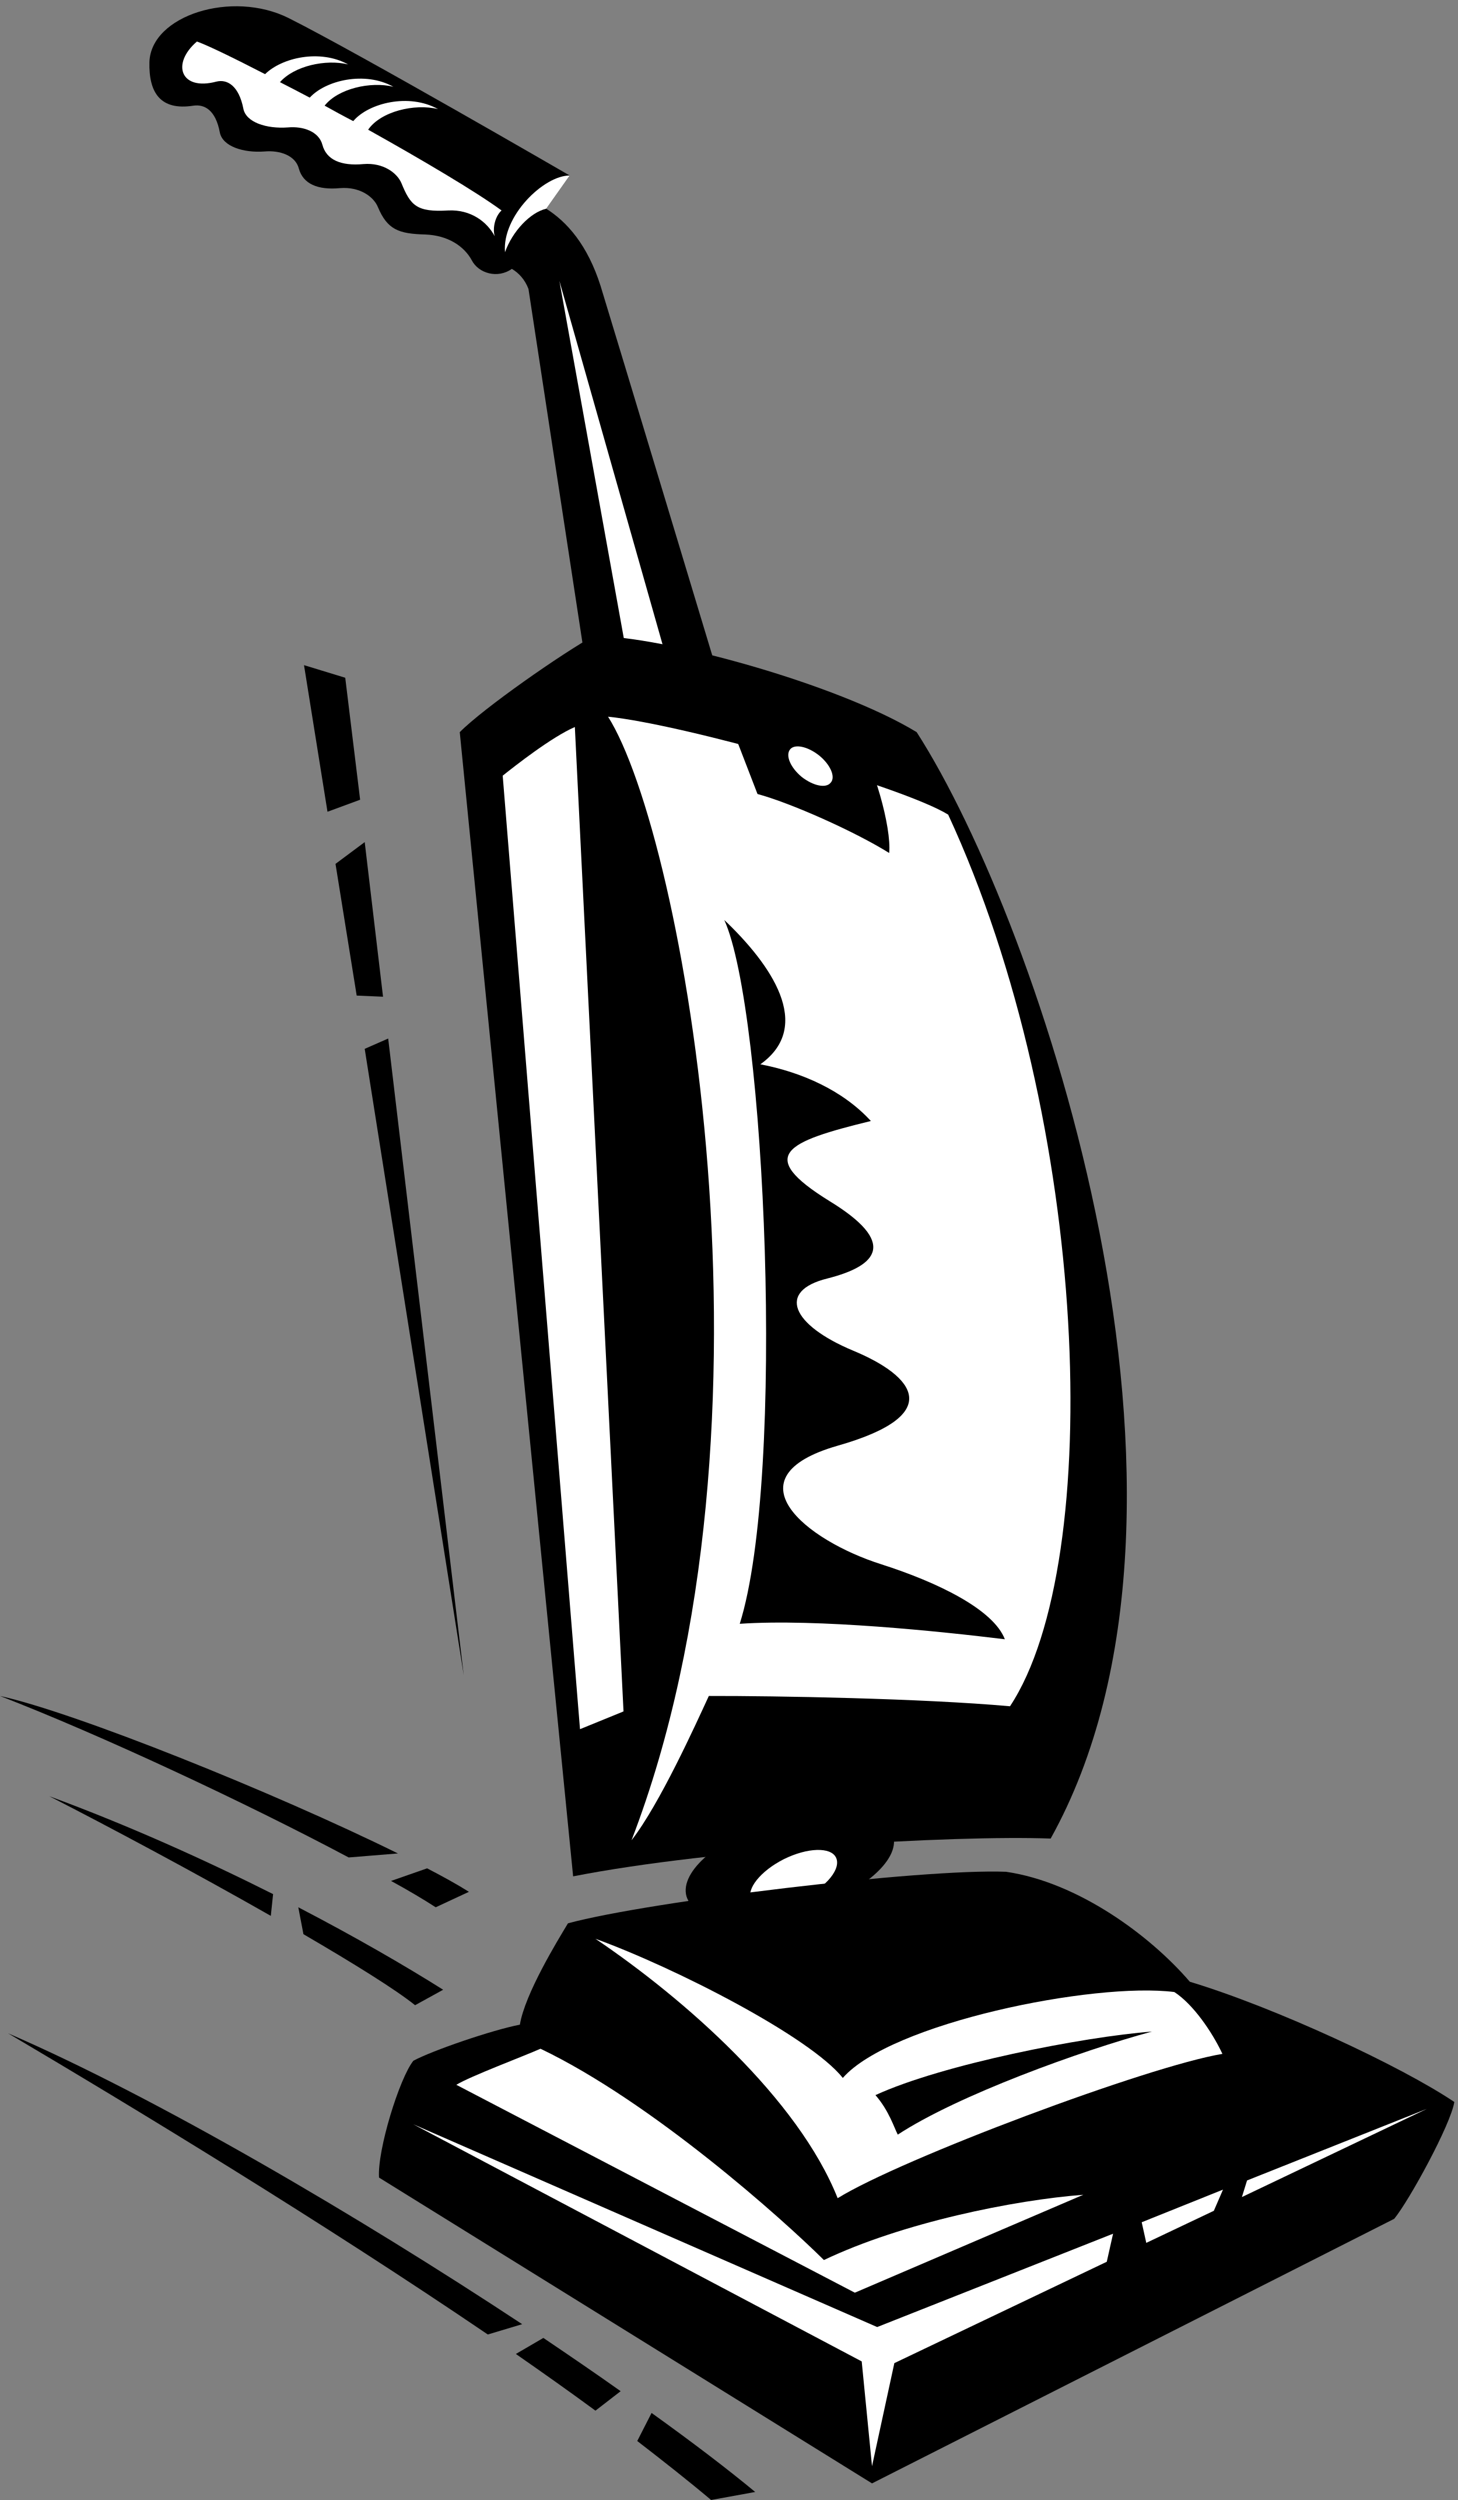 <svg xmlns="http://www.w3.org/2000/svg" xml:space="preserve" width="338.667" height="580.607"><rect width="100%" height="100%" fill="#808080" stroke="none"/><path d="M1421.25 1035.25c99.37 29.25 169.5 88.57 157 132-13.37 44.21-104.47 55.94-204 27-99.35-29.75-169.48-89.07-157-133 13.38-43.71 104.48-55.45 204-26" style="fill:#000;fill-opacity:1;fill-rule:nonzero;stroke:none" transform="matrix(.133 0 0 -.133 -2.433 581.574)"/><path d="M1421.25 1058.25c41.2 20.05 66.68 51.91 57 71-9.2 18.63-49.97 17.34-91-3-40.69-20.55-66.16-52.41-57-71 9.71-19.13 50.48-17.84 91 3" style="fill:#fff;fill-opacity:1;fill-rule:nonzero;stroke:none" transform="matrix(.133 0 0 -.133 -2.433 581.574)"/><path d="m696.25 2559.25-41-18 173-1094zm-49 417-26 213-72 22 41-256 57 21m-43-112 37-230 46-2-32 270-51-38m308 1039c-24.824-17.64-58.277-7.87-70 15-13.738 25.23-42.23 43.47-81 45-46.738 1.23-66.316 8.32-83 48-7.238 17.73-31.238 35.73-66 33-39.301-3.71-64.609 7.5-72 34-5.738 22.73-32.656 32.39-60 30-37.234-2.77-73.062 8.93-78 33-7.234 39.23-26.734 49.73-46 47-58.734-9.27-78.234 23.73-77 76 2.594 81.69 144.266 126.23 243 77 122.676-61.48 491-275 491-275l-41-58c36.26-22.77 72.26-63.27 95-135 22.26-72.27 211-698 211-698l-90 27-72 9-72-18s-94.238 616.73-103 675c-6.539 17.03-17.254 27.95-29 35m1184-2991C2246 867 2465 765 2558.25 702.25c-6.25-39.25-78.25-171.246-105-204l-912-462-861 534c-3.238 47.75 35.762 173.75 60 204 32.762 17.75 137.762 53.75 186 63 8.762 53.75 65.762 146.75 84 177 143.76 38.75 617.76 95.75 765 90C1901 1086 2027 993 2096.25 912.25" style="fill:#000;fill-opacity:1;fill-rule:nonzero;stroke:none" transform="matrix(.133 0 0 -.133 -2.433 581.574)"/><path d="M1058.25 987.25c155.76-105.25 353.76-279.25 423-453 110.76 68.754 542.75 230.75 672 252-18.25 38.75-51.25 86.75-84 108-141.25 17.75-495.24-54.25-579-150-57.24 71.75-291.24 191.75-432 243" style="fill:#fff;fill-opacity:1;fill-rule:nonzero;stroke:none" transform="matrix(.133 0 0 -.133 -2.433 581.574)"/><path d="M1547.25 714.25C1664 768 1910 816 2030.25 825.25 1907 792 1691 714 1586.25 645.25c-6.24 11.75-15.24 41.75-39 69" style="fill:#000;fill-opacity:1;fill-rule:nonzero;stroke:none" transform="matrix(.133 0 0 -.133 -2.433 581.574)"/><path d="M962.25 795.25c-27.238-12.25-123.238-48.25-147-63l696-363 399 171c-120.25-9.246-315.24-48.246-453-114-72.11 71.617-300.24 275.75-495 369" style="fill:#fff;fill-opacity:1;fill-rule:nonzero;stroke:none" transform="matrix(.133 0 0 -.133 -2.433 581.574)"/><path d="M713.25 1136.25c-216.18 106.66-563.027 245.98-695 275 175.543-67.86 429.691-186.62 609-282l86 7m51-26-63-22c30.094-16.41 56.422-32.03 78-46l58 27c-20.031 12.64-44.984 26.48-73 41m166-796c-287.004 189.383-639.984 396.535-898 508 222.586-131.555 549.578-330.137 838-526l60 18m-11-52c47.945-33.367 94.66-66.371 139-99l44 34c-42.31 30.043-87.59 60.988-135 93l-48-28m237-103-25-49c46.11-35.586 89.64-69.824 129-103l77 14c-47.04 39.04-109 86.352-181 138m-661 906c-118.016 59.23-252.008 119.85-391 171 104.848-53.6 256.063-134.38 387-209l4 38m44-23 9-47c87.754-51.195 160.461-96.309 195-124l49 27c-66.047 41.609-152.758 91.879-253 144" style="fill:#000;fill-opacity:1;fill-rule:nonzero;stroke:none" transform="matrix(.133 0 0 -.133 -2.433 581.574)"/><path d="M894.25 4005.25c-43.914 32.21-136.777 87.2-233 141 21.984 31.93 80.836 46.04 122 36-51.012 28.39-121.609 10.42-148-21-17.148 8.85-33.855 17.99-50 27 23.469 29.73 80.051 42.73 120 33-49.73 27.67-118.195 11.32-146-19-18.117 9.49-35.332 18.63-52 27 24.98 28.45 79.785 40.47 119 31-49.012 27.09-115.562 11.94-145-17-55.094 28.4-99.348 49.88-119 57-45.234-38.77-28.734-86.77 34-70 19.352 4.73 39.266-7.77 47-47 4.434-24.07 40.266-35.77 78-33 26.844 2.39 53.762-7.27 60-30 6.891-26.5 32.199-37.71 72-34 34.262 2.73 58.262-15.27 66-33 16.18-39.68 26.762-51.27 82-48 39.234 1.84 67.762-19.77 81-45-4.238 16.23 1.762 35.73 12 45m1302-3440-9-29 323 154zm-176-109 118 56 16 37-142-57 8-36m-58 16-412-163-810 354 783-414 18-183 39 180 371 177 11 49m-774 2730-193 680 121-671z" style="fill:#fff;fill-opacity:1;fill-rule:nonzero;stroke:none" transform="matrix(.133 0 0 -.133 -2.433 581.574)"/><path d="M821.25 3094.25c41.762 42.23 179.76 138.23 234 168 119.76.23 425.76-83.77 564-168 215.75-335.76 557.75-1349.75 234-1932-168.24 6.25-588.24-17.75-834-66l-198 1998" style="fill:#000;fill-opacity:1;fill-rule:nonzero;stroke:none" transform="matrix(.133 0 0 -.133 -2.433 581.574)"/><path d="m896.25 3018.25 135-1665 76 31-85 1719c-40.738-17.77-103.738-67.27-126-85m184 103c130.76-206.77 319.76-1237.26 41-1962 49.26 63.25 112.26 202.75 135 252 116.76.25 373.26-4.25 526-18 166.75 252.25 139.75 1021.74-108 1557-80.74 49.73-463.24 157.73-594 171" style="fill:#fff;fill-opacity:1;fill-rule:nonzero;stroke:none" transform="matrix(.133 0 0 -.133 -2.433 581.574)"/><path d="m1287.25 3126.25 54-140c57.63-15.52 169.01-65.02 230-103 4.26 44.73-27.24 157.23-59 202l-225 41" style="fill:#000;fill-opacity:1;fill-rule:nonzero;stroke:none" transform="matrix(.133 0 0 -.133 -2.433 581.574)"/><path d="M1418.25 3016.25c20.3-15.97 43.07-20.66 51-10 8.66 9.82-.67 31.13-20 47-20.28 16.19-43.06 20.88-51 11-8.65-10.61.69-31.91 20-48" style="fill:#fff;fill-opacity:1;fill-rule:nonzero;stroke:none" transform="matrix(.133 0 0 -.133 -2.433 581.574)"/><path d="M1283.25 2766.25c71.76-157.76 107.76-972.26 27-1229 134.76 9.25 350.76-13.25 463-27-20 52-116.74 99.25-216 131-131.84 41.78-267.8 152.01-76 207 188.76 53.74 134.76 121.24 27 166-108.08 45.18-133.1 104.28-45 126 89.76 22.74 121.26 63.24 4 135-130.05 80.43-76.24 103.74 72 140-49.24 53.74-121.24 85.24-193 99 94.26 67.24 17.76 175.24-63 252" style="fill:#000;fill-opacity:1;fill-rule:nonzero;stroke:none" transform="matrix(.133 0 0 -.133 -2.433 581.574)"/><path d="M900.25 3932.25c12.875 36.47 44.164 69.62 72 76l41 58c-45.02.23-118.324-70.64-113-134" style="fill:#fff;fill-opacity:1;fill-rule:nonzero;stroke:none" transform="matrix(.133 0 0 -.133 -2.433 581.574)"/></svg>
